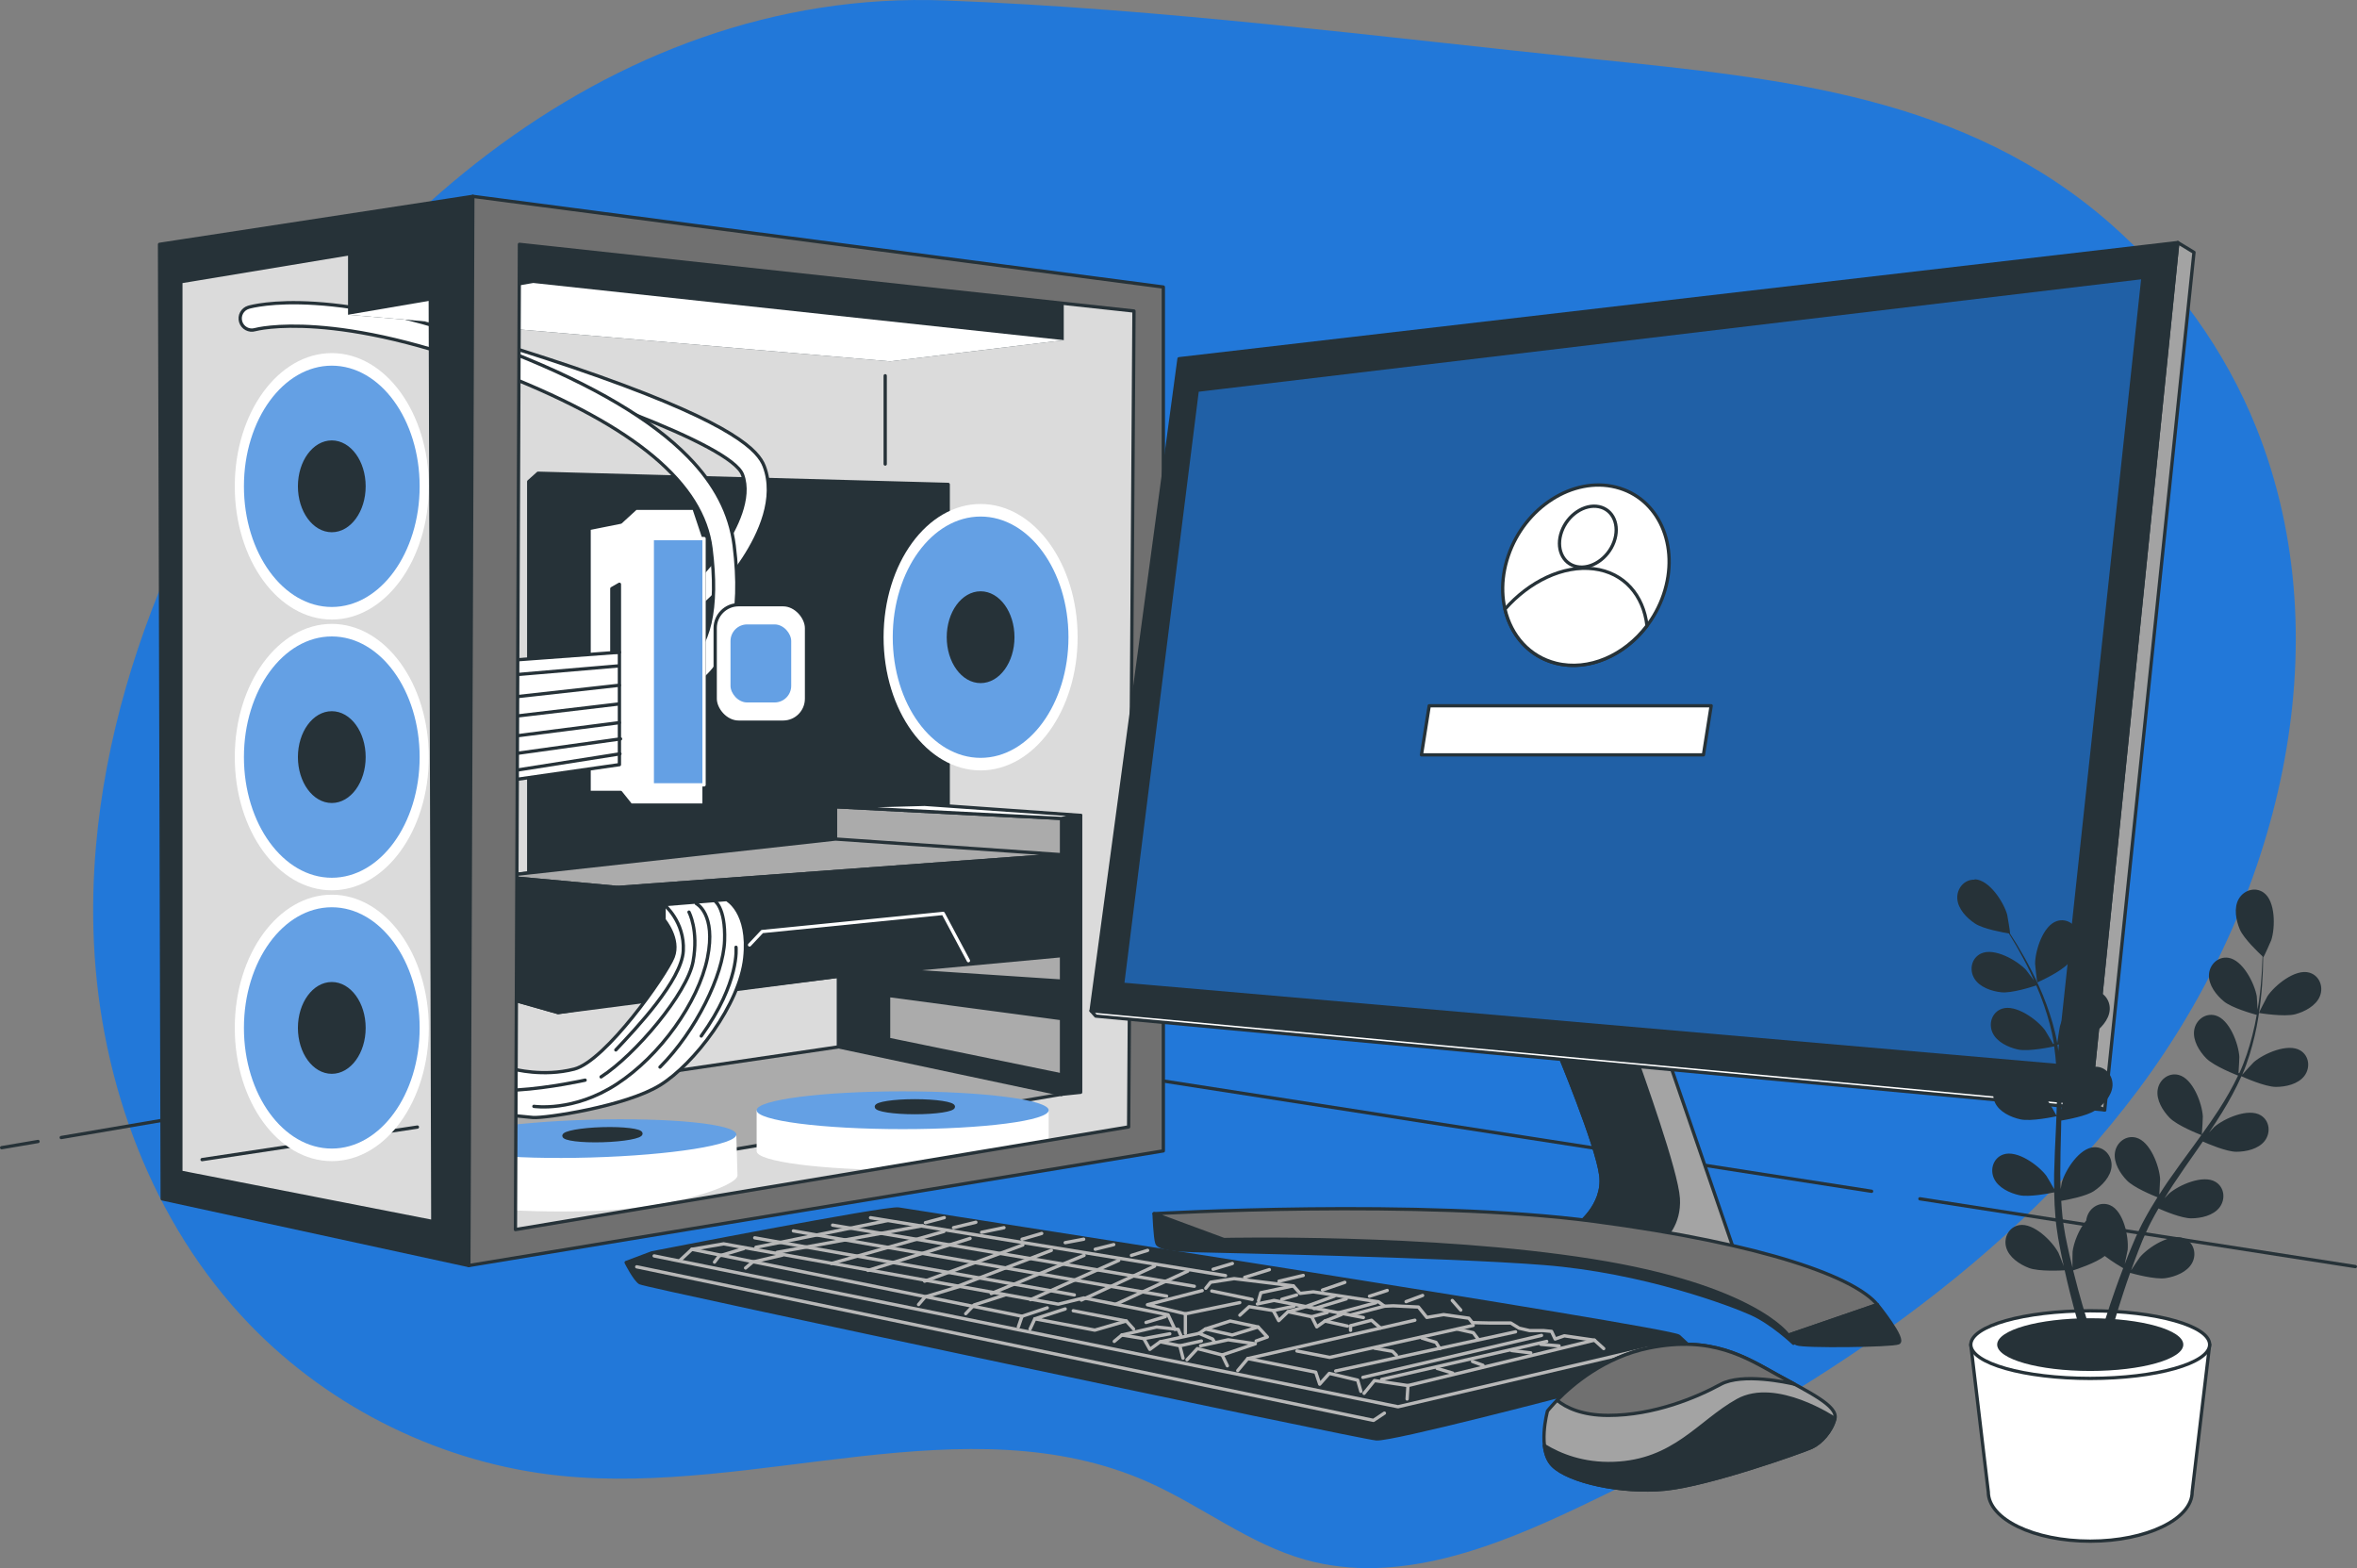 <?xml version="1.0" encoding="UTF-8"?>
<svg xmlns="http://www.w3.org/2000/svg" viewBox="0 0 715.22 475.81">
  <rect x="0" y="0" width="715.22" height="475.81" fill="#808080" stroke="none"/>
  <defs>
    <style>
      .cls-1 {
        fill: #dbdbdb;
      }

      .cls-1, .cls-2, .cls-3, .cls-4, .cls-5, .cls-6, .cls-7, .cls-8, .cls-9, .cls-10, .cls-11, .cls-12 {
        stroke-linecap: round;
        stroke-linejoin: round;
      }

      .cls-1, .cls-2, .cls-3, .cls-4, .cls-5, .cls-6, .cls-7, .cls-11, .cls-12 {
        stroke: #263238;
      }

      .cls-13, .cls-14, .cls-15, .cls-16, .cls-17 {
        stroke-width: 0px;
      }

      .cls-13, .cls-6 {
        fill: #263238;
      }

      .cls-2 {
        fill: #707070;
      }

      .cls-3, .cls-14, .cls-16 {
        fill: #fff;
      }

      .cls-4 {
        fill: #ababab;
      }

      .cls-5, .cls-8, .cls-10 {
        fill: none;
      }

      .cls-14 {
        opacity: 0;
      }

      .cls-7 {
        fill: #2060a6;
      }

      .cls-8, .cls-9 {
        stroke: #fff;
      }

      .cls-9, .cls-15 {
        fill: #64a0e4;
      }

      .cls-10 {
        stroke: #b8b8b8;
      }

      .cls-11 {
        fill: #a3a3a3;
      }

      .cls-12 {
        fill: #a4a4a4;
      }

      .cls-17 {
        fill: #2278d9;
      }
    </style>
  </defs>
  <g id="Background_Simple" data-name="Background Simple">
    <g>
      <path class="cls-17" d="M29.11,256.88c2.82-32.64,12.57-64.71,26.59-94.42C97.58,73.74,183.64-3.76,286.81.14c66.16,2.5,131.78,11.07,197.58,17.86,56.17,5.79,112.05,11.1,156.28,50.11,19.14,16.88,34.57,38.07,44.05,61.81,26.36,66.01,6.66,143.93-35.93,200.82-42.59,56.9-105,95.73-169.16,126.3-26.16,12.47-55.52,24.02-83.44,16.24-17.19-4.79-31.6-16.41-47.91-23.64-54.9-24.33-118.56,4.29-178.29-1.87-35.48-3.66-69.49-20.23-94.25-45.91-29.57-30.67-45.25-73.25-47.24-115.81-.45-9.74-.23-19.49.61-29.18Z"/>
      <path class="cls-14" d="M29.11,256.88c2.82-32.64,12.57-64.71,26.59-94.42C97.58,73.74,183.64-3.76,286.81.14c66.16,2.5,131.78,11.07,197.58,17.86,56.17,5.79,112.05,11.1,156.28,50.11,19.14,16.88,34.57,38.07,44.05,61.81,26.36,66.01,6.66,143.93-35.93,200.82-42.59,56.9-105,95.73-169.16,126.3-26.16,12.47-55.52,24.02-83.44,16.24-17.19-4.79-31.6-16.41-47.91-23.64-54.9-24.33-118.56,4.29-178.29-1.87-35.48-3.66-69.49-20.23-94.25-45.91-29.57-30.67-45.25-73.25-47.24-115.81-.45-9.74-.23-19.49.61-29.18Z"/>
    </g>
  </g>
  <g id="Table">
    <g>
      <line class="cls-5" x1="11.54" y1="346.35" x2=".5" y2="348.23"/>
      <polyline class="cls-5" points="567.93 361.46 230.79 308.97 18.58 345.15"/>
      <line class="cls-5" x1="714.72" y1="384.31" x2="582.59" y2="363.74"/>
    </g>
  </g>
  <g id="Device_2" data-name="Device 2">
    <g>
      <polygon class="cls-1" points="143.84 66.59 347.74 91.13 347.34 345.56 141.85 378.33 52.05 359.72 51.65 77.78 143.84 66.59"/>
      <line class="cls-5" x1="61.32" y1="351.85" x2="126.66" y2="341.98"/>
      <g>
        <ellipse class="cls-16" cx="100.68" cy="147.56" rx="29.44" ry="40.42"/>
        <ellipse class="cls-15" cx="100.68" cy="147.56" rx="26.66" ry="36.61"/>
        <ellipse class="cls-6" cx="100.68" cy="147.56" rx="9.78" ry="13.43"/>
      </g>
      <polygon class="cls-6" points="163.27 143.59 287.73 146.98 287.73 258.15 160.44 272.01 160.44 146.13 163.27 143.59"/>
      <g>
        <ellipse class="cls-16" cx="297.56" cy="193.34" rx="29.44" ry="40.42"/>
        <ellipse class="cls-15" cx="297.56" cy="193.34" rx="26.66" ry="36.61"/>
        <ellipse class="cls-6" cx="297.56" cy="193.34" rx="9.78" ry="13.43"/>
      </g>
      <g>
        <ellipse class="cls-16" cx="100.68" cy="229.72" rx="29.44" ry="40.42"/>
        <ellipse class="cls-15" cx="100.68" cy="229.72" rx="26.66" ry="36.61"/>
        <ellipse class="cls-6" cx="100.68" cy="229.72" rx="9.78" ry="13.43"/>
      </g>
      <g>
        <ellipse class="cls-16" cx="100.68" cy="311.89" rx="29.44" ry="40.42"/>
        <ellipse class="cls-15" cx="100.68" cy="311.89" rx="26.66" ry="36.61"/>
        <ellipse class="cls-6" cx="100.68" cy="311.89" rx="9.78" ry="13.43"/>
      </g>
      <path class="cls-3" d="M207.11,187.29c.53,0,1.07-.12,1.58-.37,4.82-2.41,11.97-9.77,17.01-17.5,4.84-7.43,9.85-18.3,6.21-27.93-1.77-4.68-8.86-12.59-49.93-27.22-21.99-7.84-43.58-13.91-43.79-13.97-1.88-.53-3.83.57-4.36,2.45-.53,1.88.57,3.83,2.45,4.36,34.88,9.79,85.55,27.7,89.02,36.88,2.72,7.22-2.29,16.62-5.52,21.57-5.22,8-11.59,13.7-14.25,15.03-1.75.87-2.45,3-1.58,4.74.62,1.24,1.87,1.95,3.16,1.95Z"/>
      <path class="cls-3" d="M209.66,208.22c.68,0,1.37-.2,1.97-.61,10.04-6.78,13.79-20.95,11.15-42.12-1.22-9.73-5.78-18.53-13.96-26.89-10.98-11.23-28.82-21.79-53.03-31.4-53.98-21.42-79.33-14.28-80.39-13.96-1.87.56-2.93,2.53-2.37,4.4.56,1.86,2.51,2.93,4.38,2.38.34-.1,24.57-6.56,75.77,13.76,39.65,15.73,60.12,32.94,62.57,52.6,2.29,18.31-.43,30.22-8.09,35.39-1.62,1.09-2.04,3.29-.95,4.91.68,1.01,1.8,1.56,2.93,1.56Z"/>
      <polygon class="cls-3" points="213.64 238.14 213.64 244.28 191.41 244.28 188.34 240.44 178.76 240.44 178.76 160.35 188.34 158.43 192.94 154.21 210.57 154.21 213.64 163.41 213.64 238.14"/>
      <rect class="cls-9" x="197.93" y="163.41" width="15.71" height="74.73"/>
      <g>
        <polygon class="cls-3" points="151.55 200.59 187.96 197.9 187.96 232.01 153.09 237 151.55 200.59"/>
        <line class="cls-5" x1="187.55" y1="202.06" x2="151.99" y2="205.09"/>
        <line class="cls-5" x1="187.93" y1="207.92" x2="152.17" y2="211.9"/>
        <line class="cls-5" x1="187.74" y1="213.6" x2="152.55" y2="217.76"/>
        <line class="cls-5" x1="187.93" y1="219.27" x2="152.55" y2="223.81"/>
        <line class="cls-5" x1="188.31" y1="224.19" x2="153.12" y2="229.11"/>
        <line class="cls-5" x1="188.12" y1="228.73" x2="153.31" y2="234.22"/>
      </g>
      <polygon class="cls-6" points="187.96 197.9 187.96 177.28 185.66 178.6 185.66 197.9 187.96 197.9"/>
      <polygon class="cls-6" points="327.92 247.41 327.92 331.42 322.11 332.03 322.11 248.33 327.92 247.41"/>
      <polygon class="cls-4" points="322.11 248.33 253.54 244.79 253.54 254.58 150.99 265.91 150.99 302.03 169.35 307.23 254.46 296.21 254.46 317.64 154.66 332.34 154.66 360.19 322.11 332.03 322.11 248.33"/>
      <polygon class="cls-4" points="253.54 254.58 322.41 259.35 187.42 269.28 150.99 265.91 253.54 254.58"/>
      <polygon class="cls-6" points="187.42 269.28 187.42 304.48 169.35 307.23 150.99 302.03 150.99 265.91 187.42 269.28"/>
      <polygon class="cls-6" points="322.41 259.35 322.41 289.94 254.46 296.21 187.42 304.48 187.42 269.28 322.41 259.35"/>
      <polyline class="cls-8" points="293.86 291.49 286.21 277.15 231.27 282.65 227.45 286.71"/>
      <g>
        <path class="cls-3" d="M220.48,272.95s7.04,3.67,5.51,17.75c-1.53,14.08-15.31,32.14-25.71,38.57-10.41,6.43-34.9,10.1-38.57,9.8-3.67-.31-5.82-.61-5.82-.61v-14.08s8.88,2.45,18.37,0,27.86-28.47,30-33.98c2.14-5.51-2.75-11.33-2.75-11.33v-4.59s18.98-1.53,18.98-1.53Z"/>
        <path class="cls-5" d="M211.29,274.17s6.12,3.06,3.37,16.53c-2.76,13.47-14.39,29.69-27.55,38.26-13.16,8.57-25.1,6.73-25.1,6.73"/>
        <path class="cls-5" d="M201.5,274.48s6.33,5.12,5.84,14.06c-.5,8.93-14.39,23.58-20.47,30.03"/>
        <path class="cls-5" d="M209.07,276.75s2.98,5.46,1.24,15.01c-1.74,9.55-17.5,28.29-27.92,34.99"/>
        <path class="cls-5" d="M216.64,273.15s3.6,1.86,3.23,12.28c-.37,10.42-8.69,27.42-19.6,38.34"/>
        <path class="cls-5" d="M223.34,287.42s1.24,10.55-10.55,26.93"/>
        <path class="cls-5" d="M177.55,327.74s-10.55,2.36-20.6,2.98"/>
      </g>
      <polygon class="cls-3" points="327.92 247.41 280.57 244.05 253.54 244.79 322.11 248.33 327.92 247.41"/>
      <polygon class="cls-6" points="321.69 309.01 269.64 302.06 269.64 315.36 321.89 326.09 322.11 332.03 254.46 317.64 254.46 296.21 274.01 294.51 322.08 297.68 321.69 309.01"/>
      <g>
        <path class="cls-16" d="M318.22,336.87v12.42c0,3.17-19.84,5.73-44.31,5.73s-44.31-2.57-44.31-5.73v-12.42h88.62Z"/>
        <ellipse class="cls-15" cx="273.91" cy="336.87" rx="44.31" ry="5.73"/>
        <path class="cls-6" d="M265.91,335.8c0,.99,5.24,1.79,11.7,1.79,6.46,0,11.7-.8,11.7-1.79s-5.24-1.79-11.7-1.79c-6.46,0-11.7.8-11.7,1.79Z"/>
      </g>
      <g>
        <path class="cls-16" d="M223.43,344.2l.36,12.42c.09,3.17-19.67,10.13-44.13,10.83-24.46.7-44.37-1.29-44.46-4.46l-.36-16.24,88.59-2.55Z"/>
        <path class="cls-15" d="M134.85,346.75c.09,3.16,20,5.16,44.46,4.46,24.46-.7,44.22-3.84,44.13-7-.09-3.17-20-5.16-44.46-4.46-24.46.7-44.22,3.84-44.13,7Z"/>
        <path class="cls-6" d="M171.11,344.63c.03.99,5.29,1.64,11.75,1.45,6.46-.19,11.68-1.14,11.65-2.13-.03-.99-5.29-1.64-11.75-1.45-6.46.19-11.68,1.14-11.65,2.13Z"/>
      </g>
      <polygon class="cls-13" points="322.79 89.4 322.79 103.21 270.1 109.64 105.61 95.5 105.61 74.3 143.84 66.59 322.79 89.4"/>
      <polygon class="cls-16" points="322.79 103.21 161.83 85.86 105.61 95.5 270.1 109.64 322.79 103.21"/>
      <rect class="cls-3" x="217.01" y="183.47" width="27.72" height="35.64" rx="7.11" ry="7.11" transform="translate(461.75 402.59) rotate(-180)"/>
      <rect class="cls-15" x="221.66" y="189.45" width="18.42" height="23.68" rx="5.04" ry="5.04" transform="translate(461.75 402.59) rotate(-180)"/>
      <path class="cls-6" d="M48.41,74.14l.81,289.62,93.04,20.23,1.21-324.41-95.06,14.56ZM54.88,85.47l75.64-12.54.81,297.71-76.45-14.97V85.47Z"/>
      <path class="cls-2" d="M142.26,383.99l210.75-34.79V87.09s-209.53-27.51-209.53-27.51l-1.21,324.41ZM156.41,373.07l1.21-298.93,186.48,20.23-1.62,247.56-186.07,31.15Z"/>
      <line class="cls-5" x1="268.61" y1="114.01" x2="268.61" y2="140.8"/>
    </g>
  </g>
  <g id="Keyboard">
    <g>
      <path class="cls-6" d="M475.72,422.96s-53.19,13.95-58.05,13.62c-4.86-.32-221.83-46.38-223.45-47.35-1.62-.97-4.22-6.16-4.22-6.16l7.78-2.92s71.35-13.95,74.92-13.3c3.57.65,234.48,36.32,236.75,38.59,2.27,2.27,5.51,4.54,4.54,5.51-.97.97-38.27,12-38.27,12Z"/>
      <g>
        <polyline class="cls-10" points="500.37 409.02 424.22 426.84 198.5 381.07"/>
        <polyline class="cls-10" points="420.09 428.77 416.78 430.97 193.21 384.38"/>
        <polyline class="cls-10" points="486.64 409.19 483.83 406.64 427.24 420.41 426.98 424.49"/>
        <polyline class="cls-10" points="427.24 420.41 417.07 418.89 413.92 422.77"/>
        <polyline class="cls-10" points="412.95 422.17 411.98 418.77 403.37 416.71 400.46 419.99 399.25 416.35 378.63 412.22 375.59 415.86"/>
        <polyline class="cls-10" points="372.44 414.41 370.86 411.13 363.34 409.19 360.19 412.59"/>
        <polyline class="cls-10" points="358.98 412.1 358.01 408.34 352.06 407.13 348.91 409.43 347.09 406.16 340.42 405.07 338.11 407.01"/>
        <polyline class="cls-10" points="483.83 406.64 474.69 405.31 471.9 406.28 470.81 403.97 468.38 403.73 464.14 403.73 460.98 403 458.43 401.43 452.01 401.43 446.79 401.31 445.7 399.97 438.06 398.88 432.96 399.73 430.42 396.58 422.78 396.21 420.11 396.33 418.29 395 398.52 391.97 394.51 392.45 392.45 390.15 374.5 387.96 367.35 389.06 365.89 390.88"/>
        <line class="cls-10" x1="379.96" y1="394.27" x2="367.71" y2="391.72"/>
        <polyline class="cls-10" points="364.8 391.6 348.18 395.88 359.7 398.64 376.2 395.24"/>
        <line class="cls-10" x1="359.7" y1="398.64" x2="359.7" y2="404.58"/>
        <polyline class="cls-10" points="340.42 405.07 350.97 402.64 357.52 403.37 358.37 405.31"/>
        <polyline class="cls-10" points="352.06 407.13 363.83 404.58 367.95 406.28 368.56 407.25"/>
        <line class="cls-10" x1="358.01" y1="408.34" x2="364.56" y2="406.89"/>
        <line class="cls-10" x1="347.09" y1="406.16" x2="354.97" y2="404.7"/>
        <polyline class="cls-10" points="370.86 411.13 380.93 407.73 372.68 406.52 364.31 408.34"/>
        <polygon class="cls-10" points="381.78 402.64 373.9 405.07 365.77 403.25 373.29 400.82 381.78 402.64"/>
        <polyline class="cls-10" points="381.78 402.64 384.57 405.67 381.17 406.89"/>
        <line class="cls-10" x1="365.77" y1="403.25" x2="363.83" y2="404.58"/>
        <line class="cls-10" x1="378.63" y1="412.22" x2="429.33" y2="400.58"/>
        <line class="cls-10" x1="469.35" y1="407.01" x2="419.26" y2="418.53"/>
        <line class="cls-10" x1="467.77" y1="405.19" x2="413.56" y2="417.92"/>
        <line class="cls-10" x1="459.89" y1="404.1" x2="405.31" y2="415.98"/>
        <polyline class="cls-10" points="447.03 402.16 403.49 411.86 393.54 409.92"/>
        <polyline class="cls-10" points="356.52 403.35 354.45 398.92 328.87 393.82 321.13 395.71 219.58 377.41 209.93 379.07 206.49 382.29"/>
        <polyline class="cls-10" points="209.93 379.07 310.13 399.38 309.02 402.6"/>
        <polyline class="cls-10" points="304.92 392.94 295.6 395.94 293.04 398.6"/>
        <polyline class="cls-10" points="291.38 390.28 280.73 393.5 278.73 395.83"/>
        <polyline class="cls-10" points="237.34 380.85 228.35 382.95 226.24 384.73"/>
        <polyline class="cls-10" points="225.69 378.85 218.25 381.07 216.81 382.95"/>
        <polyline class="cls-10" points="343.98 403.26 341.76 400.82 332.22 403.59 314.02 400.15 323.23 397.16"/>
        <line class="cls-10" x1="314.02" y1="400.15" x2="312.57" y2="403.26"/>
        <line class="cls-10" x1="310.13" y1="399.38" x2="317.79" y2="396.83"/>
        <line class="cls-10" x1="341.76" y1="400.82" x2="325.67" y2="397.71"/>
        <line class="cls-10" x1="353.63" y1="399.49" x2="347.75" y2="401.26"/>
        <polyline class="cls-10" points="448.47 406.25 447.06 404.37 442.34 403.3"/>
        <polyline class="cls-10" points="436.92 409.2 435.75 407.31 431.5 406.02"/>
        <polyline class="cls-10" points="423.72 411.2 422.55 410.02 417.13 409.08"/>
        <line class="cls-10" x1="440.81" y1="416.62" x2="436.1" y2="415.21"/>
        <line class="cls-10" x1="450" y1="414.26" x2="446.82" y2="413.09"/>
        <line class="cls-10" x1="473.1" y1="408.37" x2="467.56" y2="407.9"/>
        <line class="cls-10" x1="464.5" y1="410.49" x2="458.73" y2="409.79"/>
        <polyline class="cls-10" points="418.89 402.95 416.18 400.59 409.82 402.24 409.82 403.66"/>
        <polyline class="cls-10" points="408.88 402.36 402.04 400.83 399.57 402.6 398.03 399.53 390.85 398 388.02 400.71 386.37 397.65 379.06 396.47 376.23 399.06"/>
        <polyline class="cls-10" points="413.71 399.77 386.6 394.58 381.54 395.64"/>
        <line class="cls-10" x1="402.04" y1="400.83" x2="407.11" y2="398.83"/>
        <line class="cls-10" x1="398.03" y1="399.53" x2="402.75" y2="398.24"/>
        <line class="cls-10" x1="386.37" y1="397.65" x2="392.61" y2="396.35"/>
        <line class="cls-10" x1="420.11" y1="396.33" x2="410.05" y2="398.94"/>
        <line class="cls-10" x1="417.48" y1="395.29" x2="406.05" y2="398.36"/>
        <line class="cls-10" x1="408.52" y1="394.11" x2="398.74" y2="397.06"/>
        <polyline class="cls-10" points="404.87 393.29 395.44 396.71 390.85 398"/>
        <line class="cls-10" x1="393.44" y1="392.93" x2="388.96" y2="394.23"/>
        <polyline class="cls-10" points="392.45 390.15 382.6 392.23 381.89 394.7"/>
        <line class="cls-10" x1="371.87" y1="387.04" x2="264.16" y2="369.48"/>
        <line class="cls-10" x1="362.41" y1="390.28" x2="252.65" y2="371.73"/>
        <line class="cls-10" x1="354" y1="393.26" x2="240.75" y2="373.48"/>
        <line class="cls-10" x1="326" y1="392.91" x2="229.02" y2="375.58"/>
        <line class="cls-10" x1="279.99" y1="371.91" x2="235.81" y2="379.98"/>
        <line class="cls-10" x1="269.12" y1="370.39" x2="229.38" y2="378.46"/>
        <line class="cls-10" x1="252.29" y1="383.37" x2="286.42" y2="373.66"/>
        <line class="cls-10" x1="263.39" y1="385.47" x2="294.36" y2="375.77"/>
        <line class="cls-10" x1="280.57" y1="388.74" x2="310.38" y2="377.76"/>
        <line class="cls-10" x1="290.04" y1="390.49" x2="319.02" y2="379.39"/>
        <line class="cls-10" x1="300.79" y1="392.48" x2="328.96" y2="380.91"/>
        <line class="cls-10" x1="312.71" y1="394.35" x2="339.48" y2="382.43"/>
        <line class="cls-10" x1="328.14" y1="394.47" x2="350.35" y2="384.18"/>
        <line class="cls-10" x1="338.54" y1="395.75" x2="360.4" y2="385.7"/>
        <line class="cls-10" x1="443.26" y1="397.51" x2="440.69" y2="394.59"/>
        <line class="cls-10" x1="431.69" y1="393.07" x2="426.67" y2="394.94"/>
        <line class="cls-10" x1="420.94" y1="391.55" x2="415.56" y2="393.3"/>
        <line class="cls-10" x1="408.08" y1="389.09" x2="401.3" y2="391.43"/>
        <line class="cls-10" x1="395.46" y1="386.99" x2="388.1" y2="388.74"/>
        <line class="cls-10" x1="385.18" y1="385.24" x2="377.7" y2="387.57"/>
        <line class="cls-10" x1="373.96" y1="383.37" x2="368.11" y2="385.12"/>
        <line class="cls-10" x1="348.24" y1="379.39" x2="343.33" y2="380.91"/>
        <line class="cls-10" x1="337.96" y1="377.64" x2="332.35" y2="379.04"/>
        <line class="cls-10" x1="328.84" y1="376" x2="323.23" y2="377.05"/>
        <line class="cls-10" x1="316.1" y1="374.25" x2="310.14" y2="376"/>
        <line class="cls-10" x1="304.65" y1="372.5" x2="297.87" y2="373.9"/>
        <line class="cls-10" x1="296.12" y1="370.86" x2="289.34" y2="372.5"/>
        <line class="cls-10" x1="286.53" y1="369.46" x2="280.81" y2="370.98"/>
      </g>
    </g>
  </g>
  <g id="Mouse">
    <g>
      <path class="cls-11" d="M469.56,428.15s11.68-15.24,30.81-19.13c19.13-3.89,29.51,2.92,38.92,8.11,9.41,5.19,18.49,9.41,17.51,13.3-.97,3.89-4.22,7.46-7.13,8.76-2.92,1.3-31.13,11.35-44.43,12.65-13.3,1.3-29.19-2.27-34.05-7.13s-1.62-16.54-1.62-16.54Z"/>
      <path class="cls-2" d="M472.5,424.86c4.59-4.71,14.37-13.1,27.87-15.84,19.13-3.89,29.51,2.92,38.92,8.11,1.79.99,3.56,1.94,5.26,2.86-2-.47-15.84-3.55-22.45.06-7.13,3.89-20.11,9.41-34.05,9.41-7.92,0-12.8-2.3-15.55-4.59Z"/>
      <path class="cls-6" d="M468.64,438.62c4.74,2.92,11.79,5.75,21.02,5.42,18.49-.65,25.95-12.65,37.62-19.13,11.68-6.49,29.51,5.51,29.51,5.51-.97,3.89-4.22,7.46-7.13,8.76-2.92,1.3-31.13,11.35-44.43,12.65-13.3,1.3-29.19-2.27-34.05-7.13-1.54-1.54-2.26-3.76-2.54-6.07Z"/>
    </g>
  </g>
  <g id="Device_1" data-name="Device 1">
    <polygon class="cls-11" points="660.84 73.6 665.75 76.57 638.66 336.77 634.16 334.89 660.84 73.6"/>
    <g>
      <g>
        <path class="cls-12" d="M506.08,320.94l21.19,61.54-49.06-10.45s8.71-6.1,7.55-15.39c-1.16-9.29-13.06-37.74-13.06-37.74l33.38,2.03Z"/>
        <path class="cls-6" d="M485.76,356.65c-1.16-9.29-13.06-37.74-13.06-37.74l23.49,1.43c1.87,5.42,12.57,34.98,13.08,43.27.49,7.79-4.12,12.3-6.13,13.73l-24.93-5.31s8.71-6.1,7.55-15.39Z"/>
      </g>
      <polygon class="cls-6" points="660.84 73.6 634.16 334.89 331.08 306.7 357.77 108.85 660.84 73.6"/>
      <g>
        <polygon class="cls-7" points="650.27 84.18 624.59 323.31 340.65 298.64 363.3 118.41 650.27 84.18"/>
        <g>
          <g>
            <path class="cls-3" d="M457.67,168.66c-5.01,14.76,1.48,29.35,14.49,32.59s27.63-6.09,32.64-20.85c5.01-14.76-1.48-29.35-14.49-32.59-13.02-3.24-27.63,6.09-32.64,20.85Z"/>
            <path class="cls-3" d="M478.49,171.94c-4.38-.88-6.44-5.67-4.6-10.7,1.84-5.03,6.89-8.39,11.27-7.51s6.44,5.67,4.6,10.7-6.89,8.39-11.27,7.51Z"/>
            <path class="cls-3" d="M456.68,184.82c7.36-8.37,17.64-13.39,26.95-12.23,9.2,1.15,15.09,8.04,16.14,17.27-6.82,9-17.68,13.85-27.61,11.38-8.06-2.01-13.61-8.37-15.49-16.43Z"/>
          </g>
          <polygon class="cls-3" points="431.33 229.04 516.9 229.04 519.25 214.15 433.69 214.15 431.33 229.04"/>
        </g>
      </g>
      <polygon class="cls-3" points="638.66 336.77 332.5 308.3 331.08 306.7 634.16 334.89 638.66 336.77"/>
      <path class="cls-6" d="M544.22,407.58s-6.43-6.13-12.72-8.98c-6.28-2.84-32.77-12.87-62.99-15.26-30.22-2.39-101.74-3.74-106.53-3.89-4.79-.15-10.32-.6-10.92-2.24-.6-1.65-.86-8.95-.86-8.95l21.19,7.84,2.12-2.03s23.34-2.24,66.13,1.2c42.79,3.44,68.83,10.02,86.33,15.56,17.51,5.54,18.25,16.76,18.25,16.76Z"/>
      <path class="cls-2" d="M569.66,395.84l-27,9.29s-10.16-14.8-59.51-22.64c-49.35-7.84-111.76-6.39-111.76-6.39l-21.19-7.84s80.99-4.64,133.53,2.32c52.54,6.97,79.25,17.13,85.92,25.26Z"/>
    </g>
    <path class="cls-6" d="M569.66,395.84s8.71,10.74,6.39,11.61c-2.32.87-28.74,1.16-30.77.29-2.03-.87-2.61-2.61-2.61-2.61l27-9.29Z"/>
  </g>
  <g id="Plant">
    <g>
      <path class="cls-3" d="M670.51,407.98l-5.31,44.7c0,8.25-13.85,14.94-30.93,14.94-17.08,0-30.93-6.69-30.93-14.94l-5.31-44.7h72.49Z"/>
      <ellipse class="cls-3" cx="634.27" cy="407.98" rx="36.24" ry="10.26"/>
      <ellipse class="cls-13" cx="634.27" cy="407.98" rx="28.24" ry="8"/>
      <g>
        <path class="cls-13" d="M696.53,307.73c-3.36.92-11.05-.37-11.06-.37-.08-.01,2.39-4.81,2.58-5.1,2.21-3.3,8.41-8.37,12.69-7.15,3.08.88,4.37,4.28,3.23,7.13-1.16,2.91-4.58,4.71-7.44,5.49Z"/>
        <path class="cls-13" d="M618.2,298.1c-.07.03-.66-5.33-.66-5.68.02-3.97,2.4-11.62,6.64-12.96,3.05-.96,6,1.16,6.63,4.16.64,3.07-1.23,6.46-3.18,8.69-2.29,2.62-9.42,5.79-9.43,5.79Z"/>
        <path class="cls-13" d="M599.22,266.79c4.44.16,8.77,6.91,9.85,10.73.09.33.96,5.66.88,5.65,0,0-.07-.01-.09-.01.69,1.06,1.42,2.2,2.19,3.47,1.41,2.35,2.97,5.02,4.48,8.04,1.52,3.01,3.08,6.33,4.41,9.97,1.34,3.65,2.56,7.55,3.3,11.74,0,.05.01.1.02.14.16-1.29.74-4.89.82-5.16,1.07-3.82,5.38-10.58,9.82-10.75,3.2-.12,5.48,2.7,5.29,5.77-.2,3.13-2.89,5.9-5.36,7.54-2.79,1.85-9.94,2.99-10.51,3.08.67,3.99,1.03,8.15,1.16,12.37.08,2.41.08,4.85.06,7.29.18-1.11.35-2.1.38-2.24,1.07-3.82,5.38-10.58,9.82-10.75,3.2-.12,5.48,2.7,5.29,5.77-.19,3.13-2.89,5.9-5.36,7.54-2.51,1.66-8.59,2.76-10.2,3.02-.02.94-.03,1.87-.05,2.81-.11,4.49-.24,8.97-.24,13.37,0,1.55.06,3.08.11,4.6.16-.99.3-1.82.34-1.94,1.07-3.82,5.38-10.58,9.82-10.75,3.2-.12,5.48,2.7,5.29,5.77-.19,3.13-2.89,5.9-5.36,7.54-2.39,1.58-8,2.65-9.91,2.97.1,1.56.2,3.13.37,4.64.14,1.03.2,2.03.4,3.05.17,1.02.34,2.03.51,3.03.4,1.91.8,3.89,1.23,5.74.29,1.29.59,2.52.9,3.75-.02-1.54,0-4.56.04-4.82.32-2.62,1.86-6.72,4.14-9.44.04-.39.12-.77.24-1.14.92-2.93,4.06-4.75,7-3.49,4.09,1.75,5.7,9.6,5.33,13.55-.02.23-.54,2.74-.89,4.31.35-.89.68-1.76,1.05-2.68.72-1.82,1.49-3.61,2.31-5.53.43-.92.86-1.84,1.3-2.78.41-.94.97-1.87,1.46-2.82,1.17-2.18,2.47-4.32,3.82-6.46-1.59-.63-7.19-2.96-9.27-5.09-2.07-2.12-4.11-5.4-3.64-8.5.46-3.04,3.29-5.31,6.39-4.51,4.3,1.11,7.09,8.62,7.32,12.59.01.25-.14,3.11-.25,4.68.82-1.28,1.64-2.56,2.51-3.82,2.52-3.65,5.19-7.27,7.84-10.89.81-1.11,1.61-2.22,2.41-3.34-.57-.22-7.29-2.84-9.62-5.23-2.07-2.12-4.11-5.4-3.64-8.5.46-3.04,3.29-5.31,6.39-4.51,4.3,1.11,7.09,8.62,7.32,12.59.02.3-.2,4.42-.31,5.46,1.76-2.45,3.49-4.91,5.1-7.4,2.23-3.44,4.22-6.93,5.9-10.46-.26-.1-7.29-2.81-9.68-5.25-2.07-2.12-4.11-5.4-3.64-8.5.46-3.04,3.29-5.31,6.39-4.51,4.3,1.11,7.09,8.62,7.32,12.59.02.26-.15,3.4-.26,4.89.14.03.11.03.25.06,1.76-3.8,2.98-7.71,3.94-11.42.56-2.15.98-4.23,1.34-6.27-1.36-.37-7.56-2.13-9.95-4.09-2.29-1.88-4.68-4.92-4.55-8.05.13-3.07,2.69-5.64,5.86-5.19,4.4.63,7.99,7.79,8.66,11.71.04.21.17,2.42.24,4.02.15-.92.32-1.87.44-2.76.48-3.33.71-6.4.89-9.13.09-1.55.14-2.95.18-4.27-1.15-1.06-5.71-5.39-6.9-8.18-1.16-2.73-1.89-6.52-.33-9.24,1.53-2.67,4.99-3.77,7.59-1.9,3.61,2.59,3.5,10.6,2.29,14.38-.1.33-2.32,5.25-2.39,5.19,0,0-.06-.05-.07-.06,0,1.26-.03,2.62-.09,4.1-.12,2.73-.29,5.82-.69,9.17-.4,3.35-.92,6.98-1.82,10.75-.9,3.78-2.03,7.71-3.72,11.61-.02.04-.05.09-.06.13.85-.99,3.32-3.67,3.53-3.85,3-2.6,10.32-5.85,14.12-3.55,2.74,1.66,3.09,5.28,1.23,7.73-1.89,2.5-5.67,3.33-8.63,3.33-3.34,0-9.94-2.99-10.47-3.24-1.65,3.7-3.64,7.36-5.85,10.96-1.27,2.06-2.6,4.09-3.97,6.11.76-.83,1.45-1.57,1.56-1.66,3-2.6,10.32-5.85,14.12-3.55,2.74,1.66,3.08,5.28,1.23,7.73-1.89,2.5-5.67,3.33-8.63,3.33-3.01,0-8.69-2.44-10.18-3.11-.53.77-1.06,1.54-1.59,2.31-2.57,3.68-5.15,7.35-7.57,11.02-.85,1.29-1.65,2.6-2.45,3.9.68-.74,1.25-1.35,1.35-1.43,3-2.6,10.32-5.85,14.12-3.55,2.74,1.66,3.08,5.28,1.23,7.73-1.89,2.5-5.67,3.33-8.63,3.33-2.87,0-8.13-2.2-9.91-2.99-.78,1.36-1.56,2.72-2.25,4.07-.45.93-.95,1.8-1.35,2.76-.42.95-.83,1.88-1.24,2.81-.72,1.81-1.48,3.68-2.14,5.47-.47,1.24-.89,2.43-1.32,3.63.84-1.3,2.52-3.8,2.69-4,2.57-3.02,9.32-7.35,13.42-5.65,2.96,1.23,3.85,4.75,2.39,7.45-1.49,2.76-5.1,4.15-8.02,4.6-3.23.5-9.94-1.36-10.78-1.6-.71,1.98-1.37,3.92-1.97,5.76-2.08,6.3-3.57,11.64-4.57,15.41l-2.98-.43c.02-.09.05-.16.07-.25,1.1-3.8,2.73-9.19,4.99-15.57.71-2.02,1.51-4.16,2.35-6.35-.48-.28-3.23-1.88-5.6-3.7-2.6,2.11-8.79,4.13-9.59,4.38.51,2.04,1.02,4.03,1.53,5.89,1.74,6.4,3.44,11.68,4.68,15.37l-3.27-.47c-1.12-3.65-2.53-8.5-3.96-14.23-.52-2.07-1.04-4.3-1.55-6.59-.85.05-7.82.45-10.87-.72-2.77-1.06-6-3.18-6.87-6.2-.85-2.95.77-6.2,3.92-6.78,4.37-.8,10.05,4.86,11.92,8.36.11.21,1.06,2.58,1.63,4.09-.2-.94-.41-1.84-.61-2.81-.4-1.91-.75-3.83-1.13-5.89-.15-1-.3-2.01-.45-3.04-.17-1.01-.22-2.1-.34-3.16-.22-2.46-.33-4.97-.38-7.5-1.67.35-7.63,1.5-10.54.87-2.9-.63-6.41-2.24-7.73-5.08-1.29-2.79-.18-6.25,2.84-7.29,4.2-1.45,10.67,3.28,13.05,6.46.15.2,1.6,2.67,2.37,4.04-.02-1.52-.04-3.04-.01-4.57.09-4.44.32-8.93.53-13.41.07-1.37.11-2.74.17-4.11-.59.13-7.65,1.65-10.91.94-2.9-.63-6.41-2.24-7.73-5.08-1.29-2.79-.18-6.25,2.84-7.29,4.2-1.45,10.67,3.28,13.05,6.46.18.24,2.27,3.8,2.75,4.73.12-3.02.21-6.02.17-8.99-.04-4.1-.31-8.11-.85-11.98-.28.06-7.63,1.68-10.97.96-2.9-.63-6.41-2.24-7.73-5.08-1.29-2.79-.18-6.25,2.84-7.29,4.2-1.45,10.67,3.28,13.05,6.46.16.21,1.75,2.92,2.48,4.22.13-.05.11-.04.24-.08-.63-4.14-1.77-8.07-3.01-11.7-.72-2.1-1.52-4.07-2.34-5.97-1.34.44-7.48,2.4-10.56,2.08-2.95-.31-6.62-1.52-8.24-4.2-1.59-2.63-.87-6.19,2.03-7.56,4.02-1.9,10.97,2.09,13.68,4.98.15.16,1.47,1.92,2.42,3.22-.39-.85-.77-1.74-1.15-2.54-1.44-3.04-2.94-5.73-4.29-8.1-.78-1.34-1.51-2.54-2.21-3.66-1.54-.25-7.74-1.34-10.27-3.01-2.47-1.63-5.17-4.4-5.37-7.53-.2-3.07,2.08-5.89,5.28-5.78Z"/>
      </g>
    </g>
  </g>
</svg>